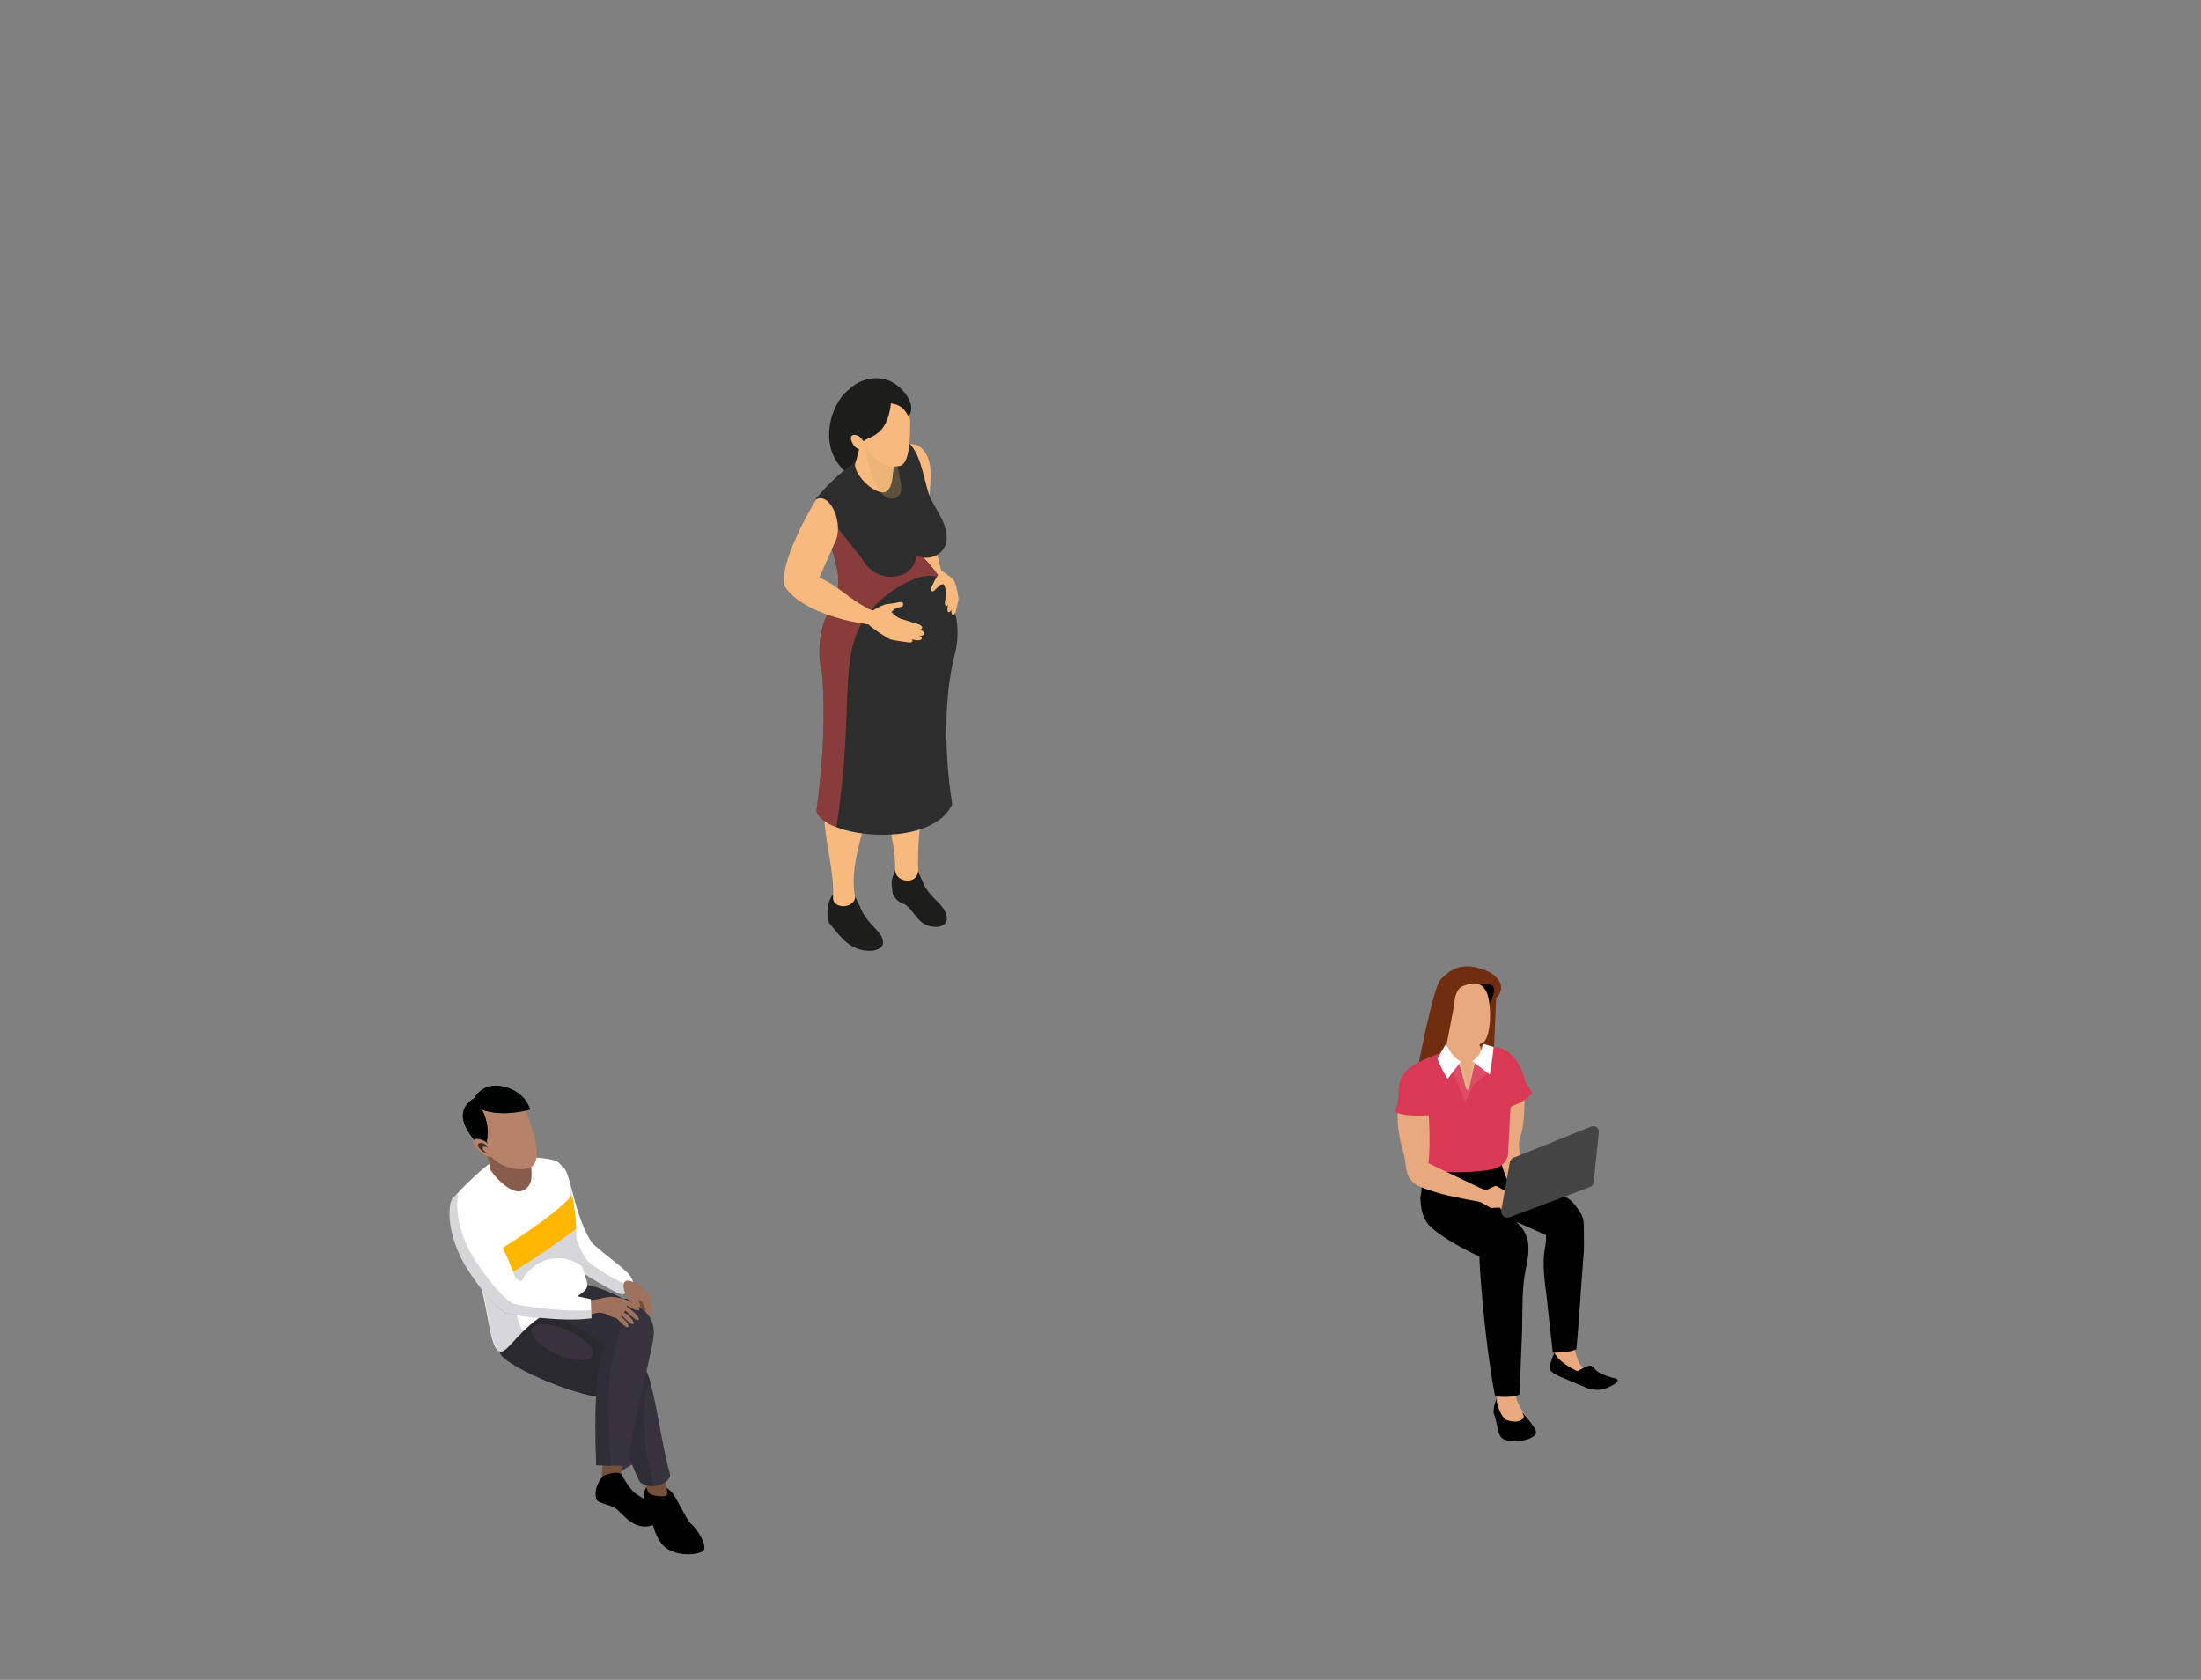 <svg version="1.1" xmlns="http://www.w3.org/2000/svg" xmlns:xlink="http://www.w3.org/1999/xlink" x="0px" y="0px"
	 viewBox="0 0 516.8 394.4" enable-background="new 0 0 516.8 394.4" xml:space="preserve">
<rect x="0" y="0" width="516.8" height="394.4" fill="#808080" stroke="none"/>
<g id="people">
	<path fill="#FFFFFF" d="M132.3,274.1c2.1,1.4,2.8,16.5,10.1,21.1c1,0.6-2,4.8-6.2,2.9c-1.8-0.8-8.8-9.7-8.8-9.7
		S128.7,271.8,132.3,274.1"/>
	<path fill="#FFFFFF" d="M148.5,300.5c-0.9-2.2-4.4-4.2-9.2-8.4c0,0-4.5,4.5-3.6,5.7c0.9,1.2,8.1,5.3,10,6
		C147.1,304.2,149.2,302,148.5,300.5"/>
	<g opacity="0.2">
		<g>
			<defs>
				<rect id="gen1-SVGID_47_" x="127.4" y="273.9" width="21" height="29.9"/>
			</defs>
			<clipPath id="gen1-SVGID_48_">
				<use xlink:href="#gen1-SVGID_47_"  overflow="visible"/>
			</clipPath>
			<path clip-path="url(#gen1-SVGID_48_)" fill="#36333D" d="M148.1,302.1c-1.9-0.6-9.1-4.8-10-6c0,0,0,0,0,0c-2.3-1.8-7.6-18.1-5.9-22
				c-3.5-2.1-4.8,14.3-4.8,14.3s6,7.7,8.3,9.4c0,0,0,0,0,0c0.9,1.2,8.1,5.3,10,6c0.9,0.3,2.1-0.6,2.6-1.6
				C148.3,302.1,148.2,302.1,148.1,302.1"/>
		</g>
	</g>
	<path fill="#735139" d="M151.9,308.7c-0.2,0.8-0.9,0.8-1.1,0.2c-0.2-0.6-0.8-2.2-1-2.4c-0.2-0.2-1-2.4-1-2.4
		S152.7,305.1,151.9,308.7"/>
	<path fill="#9E725C" d="M149.4,303.4c0.1,1.4,2.2,5.9,1.2,6.2c-1,0.3-3.6-6-3.6-6L149.4,303.4z"/>
	<path fill="#9E725C" d="M150,301.7c1.7,0.9,1.9,1.4,2.4,2.3c0.5,0.9,1,3.4,0.5,4.2c-0.5,0.8-1.5,2.2-1.9,1.8c-0.4-0.4,2-2-0.7-4.8
		c0,0-2.9,1.3-3.8-2.5C145.7,298.8,150,301.7,150,301.7"/>
	<path fill="#231B2C" d="M149.1,307.8c0-1-0.8-2.2-1.6-2.7c-0.9-0.5-1.6-0.1-1.5,0.9c0,1,0.8,2.2,1.6,2.7
		C148.5,309.2,149.1,308.8,149.1,307.8"/>
	<polygon fill="#3A3249" points="151.8,338.4 142.5,344.1 143.6,346.8 152.9,341 		"/>
	<path fill="#E63638" d="M148.8,307.5c0-0.7-0.6-1.6-1.2-2c-0.6-0.4-1.2,0-1.1,0.7c0,0.7,0.6,1.6,1.2,2
		C148.3,308.5,148.8,308.2,148.8,307.5"/>
	<path d="M157.6,350.2c1.3,1.3,3.5,6.6,4.7,7.6c1.3,1,4,5.2,2.8,6.3c-1.2,1.1-7.6,1.6-10-2c-2.4-3.6-1.9-6.6-3-8.1
		c-1.1-1.6-1.3-4.3,0.2-5.3C153.9,347.6,155.8,348.5,157.6,350.2"/>
	<path fill="#735139" d="M141.5,342.8l-0.2,3.8c0,0,4.1,2.6,4.4,1.2c0.3-1.3,0.6-5.3,0.6-5.3L141.5,342.8z"/>
	<path d="M154.6,357.6c-4.9,2.3-7.2-0.9-9.7-3.2c-1.3-1.2-4.5-1.3-4.9-2.5c-0.8-2.8,1.6-5.4,1.6-5.4s3.6-1.5,4.4-0.2
		c0.7,1.3,2.3,3.9,3.6,4.6C150.8,351.6,157.8,356.1,154.6,357.6"/>
	<path fill="#2F2D35" d="M137.1,301.6c4.8,0.3,13.5,5.7,13.5,5.7l-4,9.4c-3.7,2.3-19.3-7.2-19.3-7.2S132.3,301.3,137.1,301.6"/>
	<path fill="#735139" d="M155.5,344.7c0,0,1.1,4.5,1.2,5.9c0.1,1.3-4,0.5-4.4-0.1c-0.4-0.6-2-5.8-2-5.8L155.5,344.7z"/>
	<path fill="#36333D" d="M157.3,345.9c0.6,1.9-3.9,4.4-7,2.1c0,0-6.1-11.5-6-23.8c0.1-6.3,6.3-5.4,7.8-1.4
		C153.8,326.7,155.5,340.1,157.3,345.9"/>
	<path fill="#2F2D35" d="M151.6,339.6c-0.9-7.2-0.4-13.3,1.1-15c-0.2-0.7-0.4-1.4-0.6-1.9c-1.6-4-7.8-4.8-7.8,1.4
		c-0.2,12.3,6,23.8,6,23.8c1,0.7,2.2,1,3.3,0.9C152.8,346.4,152.1,343.1,151.6,339.6"/>
	<path fill="#2F2D35" d="M127.4,307.5c2.3,0.3,18.7,10.7,18.7,10.7l-3.2,10.2c-10.1-1.2-24.9-8.3-25.5-10.8
		C116.7,315.2,125.2,307.2,127.4,307.5"/>
	<path fill="#2B2930" d="M127.4,307.5c2.3,0.3,18.7,10.7,18.7,10.7l-3.2,10.2c-10.1-1.2-24.9-8.3-25.5-10.8
		C116.7,315.2,125.2,307.2,127.4,307.5"/>
	<path fill="#36333D" d="M139.1,318.3c0.7-1.6-1.9-4.2-5.8-6c-3.9-1.7-7.6-1.9-8.3-0.3c-0.7,1.6,1.9,4.2,5.8,6
		C134.7,319.7,138.4,319.8,139.1,318.3"/>
	<path fill="#36333D" d="M147.6,344.2L140,344c0,0-0.6-16.1,0.5-22c1.1-5.9,4.5-16.1,7.3-15.8c2.8,0.3,6.1,2.9,5.7,7.3
		C153.1,317.9,147.6,337.7,147.6,344.2"/>
	<path fill="#2F2D35" d="M143.2,322.5c0.8-5.2,3-13.7,5.4-16.1c-0.3-0.1-0.5-0.1-0.8-0.2c-2.8-0.3-6.2,9.9-7.3,15.8
		c-1.1,5.9-0.5,22-0.5,22l3.4,0.1C143.1,339.6,142.5,327.5,143.2,322.5"/>
	<path fill="#FFFFFF" d="M117.4,317.3c1.8,0.5,4.7-5.7,11.5-9.3c6-3.2,9.1-4.7,9-6.3c-0.2-2.7-2.7-6-2.6-11.8
		c0.1-5.8-1.8-15.8-4.5-17.2c-2.6-1.4-12.4-1-14.2-0.5c-1.8,0.5-9,7.4-10.1,9.1c-1.1,1.7,2.6,14.2,4.4,16.4
		C114.7,302.6,114.4,316.6,117.4,317.3"/>
	<g opacity="0.6">
		<g>
			<defs>
				<rect id="gen1-SVGID_49_" x="114" y="270.6" width="12" height="10.4"/>
			</defs>
			<clipPath id="gen1-SVGID_50_">
				<use xlink:href="#gen1-SVGID_49_"  overflow="visible"/>
			</clipPath>
			<path clip-path="url(#gen1-SVGID_50_)" fill="#FFFDF9" d="M114.1,274.3c-0.8,1.5,5.8,9.1,10.1,5.9c4.3-3.2-0.2-9.6-0.2-9.6
				S115.6,271.6,114.1,274.3"/>
		</g>
	</g>
	<g opacity="0.2">
		<g>
			<defs>
				<rect id="gen1-SVGID_51_" x="106.3" y="278.7" width="30.3" height="38.7"/>
			</defs>
			<clipPath id="gen1-SVGID_52_">
				<use xlink:href="#gen1-SVGID_51_"  overflow="visible"/>
			</clipPath>
			<path clip-path="url(#gen1-SVGID_52_)" fill="#36333D" d="M135.3,289.9c0.1-3.2-0.5-7.6-1.4-11.2c0.3,3.6-0.1,6.4-0.3,7.9
				c-0.4,3-9.6,8.7-14,10.5c-3.8,1.6-7.2-9.4-12.3-16.7c-0.3,0.4-0.6,0.7-0.7,0.9c-1.1,1.7,2.6,14.2,4.4,16.4
				c3.8,4.8,3.5,18.8,6.5,19.6c1.2,0.3,2.7-2,5.4-4.7c-1.1-1.7-1.7-3.7-1.8-5.9c-0.2-6.1,4.2-11.2,9.7-11.3
				c2.2-0.1,4.2,0.7,5.9,1.9C135.9,295.3,135.3,293,135.3,289.9"/>
		</g>
	</g>
	<path fill="#FFB600" d="M112.1,296.5l5.4,3.5c4.7-1.9,14-8.7,17.8-11.5c-0.1-2.4-0.4-5.2-1-7.8
		C128.1,287.5,112.1,296.5,112.1,296.5"/>
	<path fill="#FFFFFF" d="M121.4,301.2c-0.6-2.2-7.9-21.8-14.7-20.2c-1.6,0.4-2.3,8.8,3.2,17.2c5.5,8.4,8.4,9.6,8.4,9.6
		S122.2,304.3,121.4,301.2"/>
	<path fill="#9E725C" d="M146.8,307.7c-0.5,0.9-1.2,2.5-3.7,1.2c-3.3-1.8-3.8,0.4-5.5-0.5l0.3-3.2c0,0,1.6,0.1,3.4-0.4
		c2.8-0.8,4.7,0,5.6,0.6C147.9,305.9,146.8,307.7,146.8,307.7"/>
	<path fill="#FFFFFF" d="M138.9,309.5l-0.2-4.5c0,0-15.4-3.1-17.7-4.9c0,0-3.4,7.3-2.7,7.9C119,308.6,132,310.5,138.9,309.5"/>
	<path fill="#875C4D" d="M124.8,276.2c0.1-2.8-0.7-6.6-1.4-7.6c-0.7-1-8.9-2.7-9.8-1.8c-0.8,1,1.3,5.4,1.5,7.6
		c0,0.7,4.8,6.5,7.7,5.1C123.9,279.1,124.8,277.8,124.8,276.2"/>
	<g opacity="0.2">
		<g>
			<defs>
				<rect id="gen1-SVGID_53_" x="105.5" y="280.9" width="33.4" height="28.9"/>
			</defs>
			<clipPath id="gen1-SVGID_54_">
				<use xlink:href="#gen1-SVGID_53_"  overflow="visible"/>
			</clipPath>
			<path clip-path="url(#gen1-SVGID_54_)" fill="#36333D" d="M120.1,305.9c-0.1,0-0.1-0.1-0.1-0.2c-0.6-0.3-3.4-2.2-8.3-9.6
				c-4-6-4.7-12.1-4.2-15.1c-0.3,0-0.5,0-0.8,0.1c-1.6,0.4-2.3,8.8,3.2,17.2c4.9,7.4,7.7,9.3,8.3,9.6c0,0.1,0,0.2,0.1,0.2
				c0.7,0.6,13.8,2.5,20.6,1.5l-0.1-2C131.7,308.1,120.7,306.4,120.1,305.9"/>
		</g>
	</g>
	<path fill="#B7826A" d="M124.7,274c-2.3,1.3-8.9,0.2-10.6-4.6c-1.6-4.7-3.4-9.8-0.1-11.2c3.3-1.4,7.5-1.5,8.9,1.5
		C124.3,262.7,128,272.1,124.7,274"/>
	<path fill="#000101" d="M114.9,271.4c-1.7-1.9-10.6-9.2-3.5-13.6c0,0,1.7-3.9,6.9-2.7c5.2,1.2,6.2,5.4,6.2,5.4s-6.2,1.9-11.4,0
		c0,0,2,3.1,1.2,7.4L114.9,271.4z"/>
	<path fill="#000101" d="M119.7,261.3c-3.8-0.6-6.8-2.4-7.6-4.5c-0.5,0.6-0.7,1-0.7,1c-7.1,4.3,1.8,11.7,3.5,13.6l-0.6-3.5
		c0.8-4.4-1.2-7.4-1.2-7.4C115.3,261.3,117.7,261.4,119.7,261.3"/>
	<path fill="#B7826A" d="M114.5,268.5c-0.5-0.8-3.2-1.8-3.4-0.4c-0.2,1.4,3.6,4,4.3,3.4C116,270.8,115.3,269.7,114.5,268.5"/>
	<path fill="#422E20" d="M114.3,269c-0.3-0.5-1.9-1.1-2.1-0.2c-0.1,0.9,2.2,2.4,2.6,2C115.2,270.4,114.8,269.8,114.3,269"/>
	<path fill="#B7826A" d="M114.8,269.7c-0.2-0.4-1.4-0.8-1.5-0.2c-0.1,0.6,1.6,1.8,1.9,1.5C115.4,270.8,115.1,270.3,114.8,269.7"/>
	<path fill="#9E725C" d="M143.9,308.8c1,0.6,2.7,2.8,3.5,2.8c0.8,0-0.8-2.4-2.7-3.1C143,307.7,143.9,308.8,143.9,308.8"/>
	<path fill="#9E725C" d="M145.1,308.1c1,0.6,2.7,2.8,3.5,2.8c0.8,0-0.8-2.4-2.7-3.1C144.1,306.9,145.1,308.1,145.1,308.1"/>
	<path fill="#9E725C" d="M145.7,306.8c1,0.5,3.1,3.1,4.1,3.1c1,0-1.4-2.7-3.3-3.4C144.8,305.8,145.7,306.8,145.7,306.8"/>
	<path fill="#9E725C" d="M145,305.3c1.2,0.3,3.8,2.5,4.9,2.3c1.1-0.2-1.9-2.4-4-2.8C143.9,304.5,145,305.3,145,305.3"/>
	<path fill="#702D10" d="M332.8,251.3c0,0,3.7-19.7,5.5-21.4c1.8-1.7,4.4-4.5,10.5-2.1c2.7,1.1,5.2,3.7,2.5,6.6l-0.5,11.5
		L332.8,251.3z"/>
	<path fill="#E9A97F" d="M365.3,312.8c0.7,0,3.4-0.2,4.2-0.3c0,1.8,0.1,3.3,0.3,4.4c0,0,0.7,3.9,2.3,4.4l4.7,1.9v0.7l-6.3,0.9
		l-6.1-3.9l0.9-4.1C365.4,316.7,365.4,314.8,365.3,312.8"/>
	<path d="M365,317.6c0,0,0.7,2.1,5.3,4.3c0.1,0,0.1,0,0.2,0c0,0,2.4-1.6,3.2-1.2c0.6,0.3,0.9,1.3,2.7,2c2.4,1,2.6,0.7,3.3,1.1
		c0.5,0.4-0.2,0.9-1.2,1.5c-1.5,0.7-1.7,0.9-3.4,1c-0.7,0-2.1-0.2-3.1-0.7c-5.4-2.3-7.1-2.8-8-3.9
		C363.8,321.7,363.7,320.4,365,317.6"/>
	<path fill="#E9A97F" d="M351.3,322.8h4.2c0,1.6,0.1,2.9,0.3,3.9c0,0,0,2.9,2.6,5.8l1.3,2.5l-0.5,1.3l-5.4,0.2l-2.2-5.1l-0.1-4.9
		C351.4,326.6,351.4,324.8,351.3,322.8"/>
	<path d="M351.4,328.4c0,0.1,0,0.4,0,0.5c0.1,0.4,0.2,0.9,0.3,1.3c0.2,0.6,0.5,1.2,0.8,1.8c0.3,0.4,0.5,0.9,0.9,1.2
		c0.4,0.3,1.1,0.4,1.6,0.5c0.8,0.1,1.6,0.1,2.3-0.4c0.7-0.4,0.5-1,0.2-1.6c-0.3-0.6,2.2,2.6,2.7,3.4c0.8,1.1,0.5,1.8-0.4,2.3
		c-1.6,1-4.5,1.2-6.2,0.7c-1.3-0.3-1.7-1.5-1.9-2.5c-0.3-1.6-0.6-2.8-1-3.9C350.8,331.6,350.4,330.9,351.4,328.4"/>
	<path d="M334,274.5l14.6-3c2.5,1.2,17.5,8.9,18.7,9.4c1.9,0.8,2.8,2.3,3.9,4c0.8,1.3,0.7,2.9,0.7,4.4c0,1.9,0.1,3.8-0.1,5.7
		c-0.2,1.9-1.5,21.7-1.7,21.8c-1.7,0.7-3.6,0.7-5.5,0.8c-0.4-3.3-0.7-6.6-1.1-9.9c-0.2-2-0.4-4-0.7-6c-0.3-2.6-0.5-5.1-0.2-7.8
		c0.1-0.5,0.7-3.8,0.3-4l-7-3.1c1.3,1.1,2.3,2.4,2.8,4.3c0.4,2,0.1,4.6-0.4,6.6c-1,4.7-0.8,9.8-0.9,14.6c-0.2,5-0.4,10-0.6,14.9
		c-0.1,0.9-5.7,1-5.8,0.3c-2.6-13.5-3.8-32.8-3.6-32.5c-5.7-2.6-10.4-5.7-11.9-7.4c-1.6-1.7-1.9-4.2-2-6.4
		C333.7,280.5,334.3,274.6,334,274.5"/>
	<path fill="#E9A97F" d="M357.9,256.5c0,0,0.4,6.8-1,10.7c-1,2.8,1.3,6.2,0.8,8.4l-3.9,1.2c0,0-2.2-5.1-2.5-9.8c0,0,0.8-2.8,1.1-8
		C352.4,259,355.2,257.8,357.9,256.5"/>
	<polygon points="352.2,286.6 345.7,281.4 358.8,275 368,279.7 		"/>
	<path fill="#D93954" d="M335.3,274.5c0.1,0.3,5.3,1.2,12.6,0.4c1.9-0.2,4.4-0.5,5.6-2.3c0.9-1.3,0.5-2.7,0.7-4.2
		c0.1-1.2,0.2-2.4,0.2-3.6c0-0.5,0.2-4.9,0.4-5c1.4-0.7,2.3-0.6,4.9-3c-0.2-1.1-1.3-2-1.6-3c-0.7-2.9-1.8-5.2-3.9-6.7
		c-0.6-0.4-1.2-1-2.8-1.2c-7.9-1.1-14.2,1.7-14.7,1.9c-4,1.6-5.6,2.6-6.6,3.7c-2,2.3-2.3,5.4-0.7,9.8c0,0,3-0.8,5.8-1.3
		C335.2,259.9,332.5,267,335.3,274.5"/>
	<path fill="#E9A97F" d="M328.3,258.7l7.1,1.6c0,0,0.6,7.8,0,12.8l13.4,6.4l2.1-1c0.2-0.1,0.4-0.1,0.6,0c0.7,0.4,2.3,1.3,2.7,1.7
		l-0.7,4.7l-1.4-1.4l-1.7,0.1c-0.2,0-0.5,0-0.7-0.2l-2.1-1.2c-4.2-0.8-8.5-1.5-12.6-3c-0.7-0.2-1.3-0.5-2-0.8
		c-1-0.5-1.4-0.9-2.1-1.9c-0.9-1.3-0.8-3.8-1.2-5.3c-1-3.3-1.7-6.7-1.5-10.2C328.3,260.1,327.8,259.6,328.3,258.7"/>
	<path fill="#444444" d="M373.6,264.5l-18.2,7.3c-0.5,0.2-0.8,0.6-0.9,1.1l-2,11.3c-0.2,1.1,0.9,1.9,1.9,1.6l18.9-7.1
		c0.5-0.2,0.8-0.6,0.9-1.2l1.2-11.5C375.6,264.9,374.6,264.1,373.6,264.5"/>
	<path fill="#D93954" d="M335.7,261.8c0,0-5.8,0.6-8.1-0.8c0,0,0.7-2.3,1.4-6.5l6.7,2.5L335.7,261.8z"/>
	<path fill="#E9A97F" d="M339.3,247.1c0.4-1.9,2.3-12,2.3-12l8.1-0.7l-0.2,5.9l-2.1,5.1c0.2,0.3,0.1,0.5,0.4,0.9
		c0.4,0.5-0.3,1.8-1,2.3c-0.8,0.6-1.5,7.2-2.3,7.3c-0.4,0.1-1.6-6.2-2.1-6.2c-1.1-0.1-1.4-0.1-2.2-0.6
		C339.5,248.6,339.1,247.8,339.3,247.1"/>
	<path fill="#FFB600" d="M349.7,231.1c1.4,3.2-2.1,8-2.1,8l-1.3-8L349.7,231.1z"/>
	<path d="M349.7,231.1c3.4,0.6-2.1,8-2.1,8l-1.3-8L349.7,231.1z"/>
	<path fill="#E9A97F" d="M347.8,245c-2.1,0.5-5.6-0.9-6.1-4.2c-0.5-3.3-0.6-8.2,1.6-9.2c4-1.8,5.8,0,6.3,3.3
		C350.2,238.1,349.9,244.5,347.8,245"/>
	<path fill="#FFFFFF" d="M348.1,245.2l0.3-0.1l2.3,0.7c-0.2,2.6-0.9,6.5-0.9,6.5l-4.1-3.2C348.2,247.5,348.1,245.2,348.1,245.2"/>
	<path fill="#FFFFFF" d="M343,249.2l-3.1,4.1c0,0-1.4-2.1-2.4-4.8l2-3.4C339.5,245.1,340.9,248.2,343,249.2"/>
	<g opacity="0.1">
		<g>
			<defs>
				<rect id="gen1-SVGID_55_" x="341.1" y="249.1" width="8.1" height="9.8"/>
			</defs>
			<clipPath id="gen1-SVGID_56_">
				<use xlink:href="#gen1-SVGID_55_"  overflow="visible"/>
			</clipPath>
			<polygon clip-path="url(#gen1-SVGID_56_)" fill="#FFFFFF" points="345.8,249.1 344.7,255.1 343,249.2 341.1,251.6 344.1,258.9
				345.8,254.9 349.3,251.9 				"/>
		</g>
	</g>
	<path fill="#F8B97F" d="M218.6,125.7c-1.2-5.1,0.3-12.9-0.2-16.2c-1.2-7.8-9.5-7.3-9,4.4c0.4,9-0.1,12.4,1.7,15.7
		c1.5,2.7,5.1,8.2,9.2,8.6l2,0.4C220.7,133.8,220,128.5,218.6,125.7"/>
	<path fill="#1D1E1C" d="M199.8,91.2c-4.7,2.5-10.1,17.1,3.5,22.4c8.7,3.4,1.1-6.7,1.1-6.7L199.8,91.2z"/>
	<path fill="#1D1E1C" d="M209.6,205.9c-0.4,0.9-0.2,2.1,0,3.8c0.4,1.1,1.2,2.1,3,2.7c2,1.5,2.8,4.1,5.3,4.9c2.9,0.9,4.7-0.3,4.4-2
		c-0.4-3-3.8-4.3-5.4-7.7l-1.5-3.4h-5.2L209.6,205.9z"/>
	<path fill="#F8B97F" d="M204.8,156.4l4.5,21.9c-3.8,10.2,1.1,16.5,0.9,26.2c0.3,2.7,5.2,3.3,5.4-0.1c-0.4-10.4,1.9-18,2.8-26.4
		c2.7-8.3,3-25.7-2.3-40.9l-10.7,5.5L204.8,156.4z"/>
	<path fill="#1D1E1C" d="M195.5,210.1c-1.6,2-1.3,5.9-0.8,6.6c2.1,2.3,4.5,6.9,10.2,6.5c2.3-0.4,2.9-1.5,2.1-3.3
		c-0.9-1.8-3.8-3.6-5-6.9l-1.4-2.9H195.5z"/>
	<path fill="#F8B97F" d="M217.4,140.8c-0.8,7.8-3,14-9.5,16.6c-0.3,12.5,0.4,23.5-3,28.1c-2,10-5.6,17.6-4.1,25.3
		c-0.7,2.8-5.3,2.4-5.2,0c0.5-9.6-5.2-21.3,0.3-29l-2.9-23.7c-1.6-8.4-0.2-12.7,4.2-16.7c0.5-0.5,1.1-1,1.7-1.5l18.1-0.7
		L217.4,140.8z"/>
	<path fill="#2D2D2D" d="M222.3,126.4c0,2.6-2.4,4.9-5.5,4.5c0,2.5-0.8,5.9,0,8.2c-1.2,3-2.9,5.3-6.2,6.1
		c-3.3,0.8-9.8,0.1-13.6-3.9c0.6-4.6-0.9-10.5-2.6-15.4c-1.3-3.8-2.5-7.1-2.9-8.7c3-3.8,6.6-6.9,10.5-9.6c3.8-2.7,5.6-6.1,10-4.4
		c4.4,1.6,4.9,10.4,6.5,13.8C220.2,120.4,222.3,122.8,222.3,126.4"/>
	<path fill="#F8B97F" d="M202.6,102c-0.6,2-1.1,4.8-1.8,6.8c-0.4,2.3,3.9,7,6.8,6.8c2.1-0.4,2-4.4,2.3-6.8L202.6,102z"/>
	<g opacity="0.3">
		<g>
			<defs>
				<rect id="gen1-SVGID_57_" x="203" y="102" width="8.7" height="15.1"/>
			</defs>
			<clipPath id="gen1-SVGID_58_">
				<use xlink:href="#gen1-SVGID_57_"  overflow="visible"/>
			</clipPath>
			<path clip-path="url(#gen1-SVGID_58_)" fill="#CDA45E" d="M203,102c0,6.8,3.2,16.6,7.3,14.9c3-1.2,0-6.2,0-10.9L203,102z"/>
		</g>
	</g>
	<path fill="#F8B97F" d="M203.3,105.2c2.1,2.6,4.3,4.8,7.9,4.2c1.3-0.2,2.6-2.2,2.5-10.2c0-2.7-1.5-5.9-2.7-7.4
		c-1.8-2.1-4.8-3-7.7-2.3c-4.1,0.9-6.1,4.1-5.6,8.1C198.6,103,200.9,105,203.3,105.2"/>
	<path fill="#1D1E1C" d="M201.9,104.7c0,0,0,0.2,0.8-1c0.8-1.3,5.6-0.7,6.5-9c3.5,0.4,3.7,3.1,4.2,2.9c2-2.5-1.6-7.3-5.1-8.4
		c-3.6-1.1-7.1,0.1-9.6,2.9c-4,4.3-0.4,11.9,3,13.3L201.9,104.7z"/>
	<path fill="#F8B97F" d="M202.8,103.7c-0.3-0.4-0.5-0.8-0.9-1.1c-0.4-0.3-0.8-0.5-1.3-0.5c-0.1,0-0.3,0-0.4,0.1
		c-0.3,0.1-0.4,0.4-0.4,0.7c0,0.3,0.1,0.6,0.2,0.8c0.2,0.5,0.5,1,0.9,1.3s0.9,0.6,1.5,0.6c0.2,0,0.4,0,0.6-0.2
		c0.1-0.1,0.2-0.3,0.2-0.4C203.3,104.6,203.1,104.1,202.8,103.7"/>
	<path fill="#2D2D2D" d="M224.2,153.6c-4.1,15.9-0.6,35.2-0.6,35.2c-3.7,8.1-19.2,8.5-27.2,5.4c-2.4-0.9-4.2-2.2-4.7-3.7
		c1.7-12.7,2.1-23.6,1.3-32.4c-0.8-3.7-1-7.5,0.3-11.5c0.6-1.9,1.6-3.9,3-5.9c0.3-1.3,0.5-2.5,0.5-3.7c0.1-2.1-0.1-4-0.7-5.8
		c0-0.1,0-0.2-0.1-0.3h20.8c0.2,0.2,2,1.9,3.9,4.8C223.4,139.8,226.1,146.2,224.2,153.6"/>
	<g opacity="0.5">
		<g>
			<defs>
				<rect id="gen1-SVGID_59_" x="191.7" y="122.5" width="29" height="71.6"/>
			</defs>
			<clipPath id="gen1-SVGID_60_">
				<use xlink:href="#gen1-SVGID_59_"  overflow="visible"/>
			</clipPath>
			<path clip-path="url(#gen1-SVGID_60_)" fill="#E84B49" d="M220.7,135.7c-4.4-2.3-13.7,3.5-17.7,9.5c-6.3,9.6-2.3,21.2-6.6,49
				c-2.4-0.9-4.2-2.2-4.7-3.7c1.7-12.7,2.1-23.6,1.3-32.4c-0.9-4.8-0.6-8.5,0.3-11.5c0.7-2.4,1.8-4.3,3-5.9c0.4-1,0.5-2.3,0.5-3.7
				c0-1.8-0.3-3.8-0.7-5.8c0-0.1,0-0.2-0.1-0.3c-0.6-2.6-1.4-5.1-2.3-7.3l1.8-1.1l6.7,8.4l0.5,0.8c3.3,5.5,11.6,4.6,12.4-0.8
				c0-0.1,0-0.3,0.1-0.4l1.6,0.4C218.2,132.4,219,133.6,220.7,135.7"/>
		</g>
	</g>
	<path fill="#F8B97F" d="M191.7,117.2c3.2-1.5,6.1,5.1,4.7,9.3l-4,9.1c4.8,2.1,6.1,4.6,12.4,7.8l-0.8,3.2c-7.3-0.9-17-4.1-19.8-9.1
		C183.1,133.3,188,123.2,191.7,117.2"/>
	<path fill="#F8B97F" d="M205,143.3c0.8-0.5,1.8-1,2.8-1.4c1.1-0.2,2.1-0.2,3.2-0.5c1-0.3,1.6,0.7,0.5,1.1
		c-1.1,0.2-1.6,0.5-2.2,1.2c0.7,0.7,1.4,1.3,2.3,1.6l3.9,1.2c1.4,0.4,1.3,1.4,0.2,1.3c2.1,0.5,1.4,1.7,0.1,1.4
		c1,0.4,0.9,1.3-0.6,1.1l-1.2-0.2c0.5,0.3,0.3,0.9-0.8,0.7c-1.5-0.2-2.9-0.4-4.2-0.7c-1.5-0.8-3.9-2.4-5.1-3.5l-1.6-0.5l0.9-3.1
		L205,143.3z"/>
	<path fill="#F8B97F" d="M221,133.9l-1.5,2.3l-0.8,1.7c-0.4,1,0.5,1.2,0.8,0.6l1.3-1.2l0.9-0.2l0.5,1.9l-0.2,1.6
		c-0.5,1.9,0.5,2.1,0.6,1.1l-0.1,1.1c-0.2,0.8,0.3,1.5,0.9,0.3c-0.2,0.9,0.4,2,1,0.6l0.7-3.1c-0.4-2-0.5-3.6-1.5-4.8L221,133.9z"/>
</g>
</svg>
